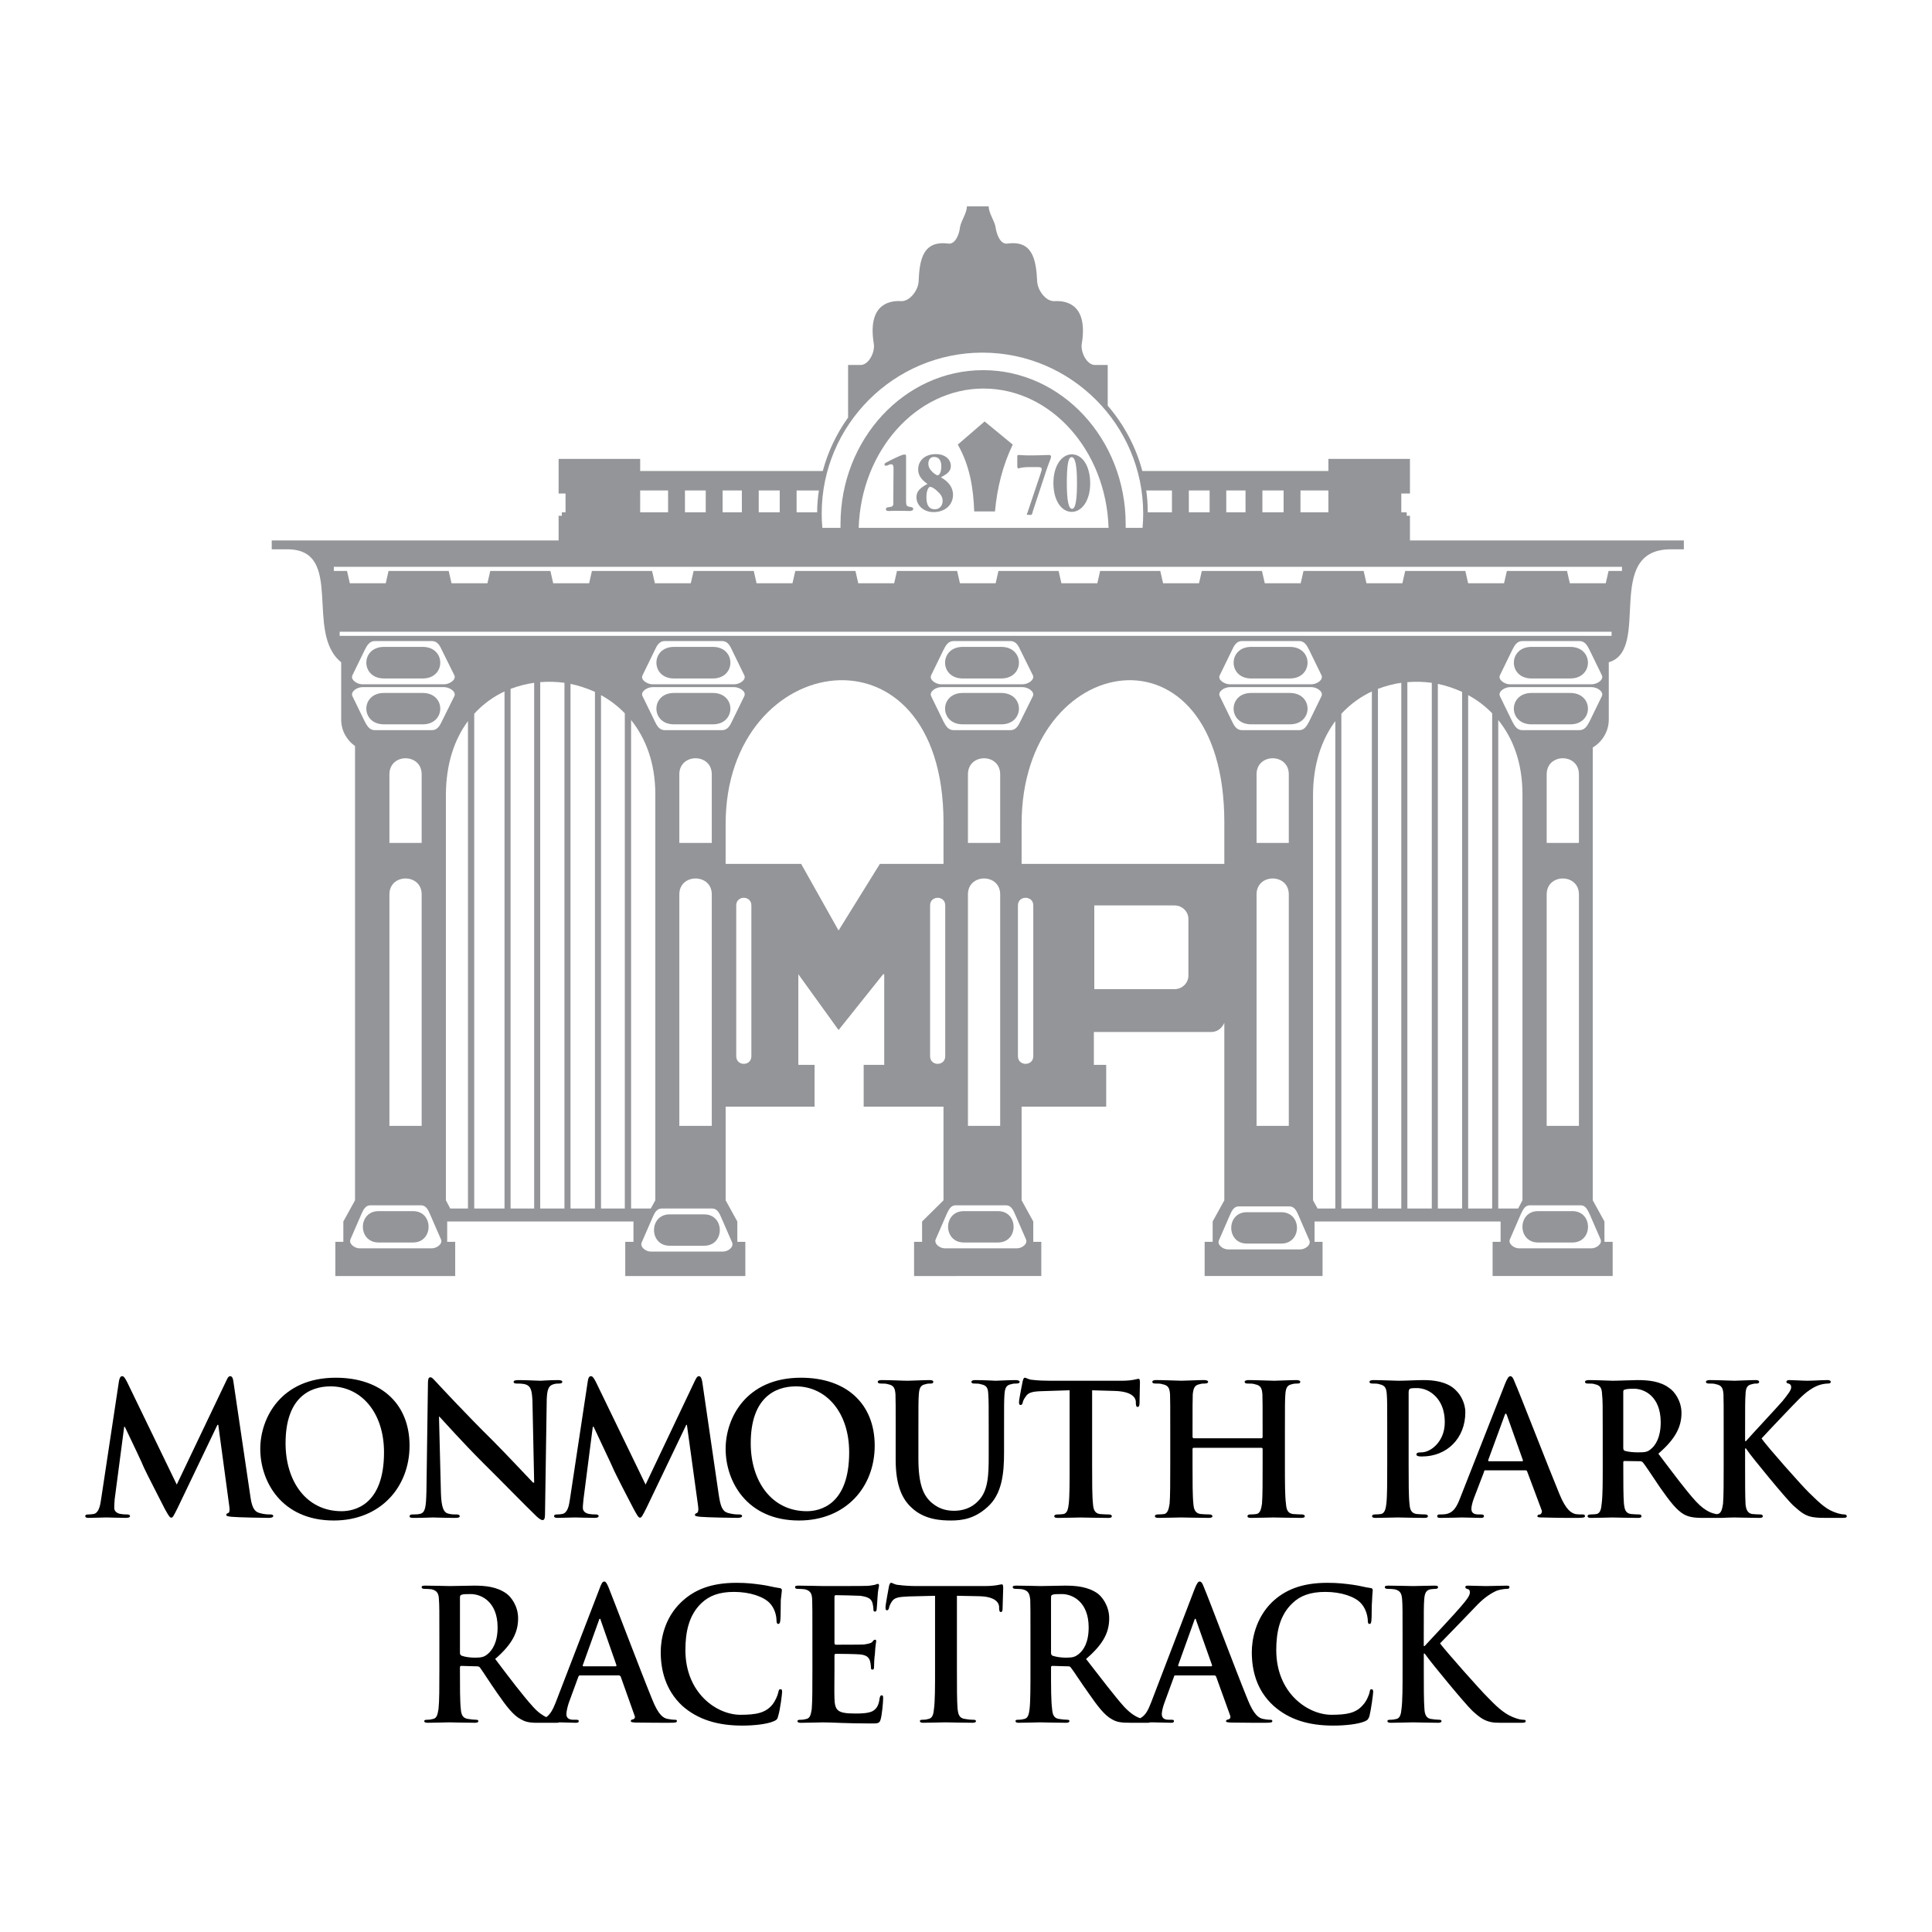 <?xml version="1.0" encoding="utf-8"?>
<!-- Generator: Adobe Illustrator 13.0.0, SVG Export Plug-In . SVG Version: 6.00 Build 14948)  -->
<!DOCTYPE svg PUBLIC "-//W3C//DTD SVG 1.0//EN" "http://www.w3.org/TR/2001/REC-SVG-20010904/DTD/svg10.dtd">
<svg version="1.0" id="Layer_1" xmlns="http://www.w3.org/2000/svg" xmlns:xlink="http://www.w3.org/1999/xlink" x="0px" y="0px"
	 width="192.756px" height="192.756px" viewBox="0 0 192.756 192.756" enable-background="new 0 0 192.756 192.756"
	 xml:space="preserve">
<g>
	<polygon fill-rule="evenodd" clip-rule="evenodd" fill="#FFFFFF" points="0,0 192.756,0 192.756,192.756 0,192.756 0,0 	"/>
	<path fill-rule="evenodd" clip-rule="evenodd" fill="#939598" d="M98.645,20.592c0,0.712,0.583,1.403,0.69,2.115
		c0.087,0.626,0.453,1.705,1.188,1.597c2.482-0.345,2.85,1.554,2.957,3.778c0.043,0.885,0.863,2.007,1.727,1.964
		c1.382-0.086,3.346,0.497,2.72,4.274c-0.129,0.799,0.497,2.094,1.317,2.094h1.273v4.058c1.597,1.856,2.806,4.08,3.453,6.519h18.563
		v-1.209h8.138v3.454h-0.863v1.878h0.54v0.345h0.323v2.461h27.327v0.885h-1.295c-6.777,0-1.921,10.037-6.195,11.268v5.72
		c0,1.166-0.647,2.223-1.597,2.785v45.177l1.165,2.115v2.029h0.82v3.41h-11.979v-3.41h0.798v-2.029h-18.562v2.029h0.798v3.41
		h-11.764v-3.41h0.799v-2.029l1.166-2.115v-17.699c-0.303,0.627-0.777,0.906-1.317,0.906h-8.224h-3.476v3.281h1.23v4.166h-8.439
		v9.346l1.165,2.115v2.029h0.799v3.41H91.198v-3.41h0.798v-2.029l2.138-2.115v-9.346h-7.966v-4.166h2.051v-9.045h-0.108l-4.446,5.57
		l-4.015-5.57v9.045h1.619v4.166h-8.872v9.346l1.166,2.115v2.029h0.799v3.41H62.381v-3.41h0.82v-2.029H44.616v2.029h0.799v3.41
		H33.457v-3.41h0.798v-2.029l1.166-2.115V74.425c-0.842-0.583-1.381-1.554-1.381-2.633v-5.72
		c-3.691-2.958,0.388-11.268-5.375-11.268h-1.554v-0.885h28.622v-2.461h0.324v-0.345h0.367v-1.878h-0.691v-3.454h8.138v1.209h18.218
		c0.519-1.943,1.382-3.735,2.525-5.332v-5.246h1.252c0.82,0,1.446-1.295,1.316-2.094c-0.626-3.777,1.338-4.36,2.72-4.274
		c0.864,0.043,1.705-1.079,1.749-1.964c0.086-2.224,0.453-4.102,2.958-3.778c0.712,0.108,1.101-0.971,1.165-1.597
		c0.108-0.712,0.691-1.403,0.691-2.115C97.328,20.592,97.76,20.592,98.645,20.592L98.645,20.592z"/>
	<path fill-rule="evenodd" clip-rule="evenodd" d="M58.647,137.779c0.043-0.324,0.151-0.477,0.302-0.477
		c0.151,0,0.259,0.109,0.496,0.562l4.965,10.252l4.921-10.359c0.151-0.303,0.237-0.455,0.41-0.455c0.151,0,0.259,0.174,0.324,0.562
		l1.641,11.246c0.173,1.143,0.345,1.662,0.907,1.834c0.518,0.152,0.885,0.152,1.123,0.152c0.172,0,0.302,0.043,0.302,0.15
		c0,0.15-0.216,0.193-0.475,0.193c-0.453,0-2.979-0.043-3.691-0.107c-0.432-0.043-0.54-0.086-0.54-0.193
		c0-0.088,0.086-0.152,0.216-0.195c0.108-0.064,0.173-0.303,0.086-0.799l-1.101-7.986h-0.065l-3.95,8.246
		c-0.432,0.863-0.518,1.014-0.669,1.014c-0.173,0-0.346-0.367-0.648-0.906c-0.432-0.82-1.878-3.605-2.072-4.102
		c-0.173-0.41-1.274-2.697-1.9-4.057h-0.086l-0.928,7.23c-0.021,0.346-0.065,0.561-0.065,0.842c0,0.346,0.237,0.518,0.54,0.604
		c0.345,0.066,0.583,0.066,0.777,0.066c0.13,0,0.259,0.064,0.259,0.15c0,0.15-0.151,0.193-0.432,0.193
		c-0.755,0-1.554-0.043-1.921-0.043c-0.345,0-1.187,0.043-1.77,0.043c-0.194,0-0.324-0.043-0.324-0.193
		c0-0.086,0.107-0.15,0.28-0.15c0.151,0,0.281,0,0.54-0.045c0.518-0.107,0.669-0.799,0.756-1.424L58.647,137.779L58.647,137.779z"/>
	<path fill-rule="evenodd" clip-rule="evenodd" d="M11.871,137.779c0.065-0.324,0.151-0.477,0.324-0.477
		c0.13,0,0.238,0.109,0.475,0.562l4.965,10.252l4.943-10.359c0.129-0.303,0.237-0.455,0.388-0.455c0.173,0,0.281,0.174,0.324,0.562
		l1.662,11.246c0.151,1.143,0.345,1.662,0.906,1.834c0.497,0.152,0.885,0.152,1.123,0.152c0.151,0,0.281,0.043,0.281,0.15
		c0,0.15-0.216,0.193-0.475,0.193c-0.454,0-2.958-0.043-3.67-0.107c-0.432-0.043-0.54-0.086-0.54-0.193
		c0-0.088,0.065-0.152,0.216-0.195c0.108-0.064,0.151-0.303,0.065-0.799l-1.08-7.986h-0.086l-3.95,8.246
		c-0.432,0.863-0.497,1.014-0.669,1.014c-0.151,0-0.345-0.367-0.647-0.906c-0.41-0.82-1.856-3.605-2.072-4.102
		c-0.151-0.41-1.252-2.697-1.899-4.057H12.39l-0.95,7.23c-0.021,0.346-0.043,0.561-0.043,0.842c0,0.346,0.237,0.518,0.54,0.604
		c0.345,0.066,0.583,0.066,0.755,0.066c0.151,0,0.281,0.064,0.281,0.15c0,0.15-0.172,0.193-0.432,0.193
		c-0.777,0-1.576-0.043-1.921-0.043c-0.346,0-1.209,0.043-1.792,0.043c-0.194,0-0.324-0.043-0.324-0.193
		c0-0.086,0.108-0.15,0.302-0.15c0.129,0,0.259,0,0.54-0.045c0.497-0.107,0.647-0.799,0.734-1.424L11.871,137.779L11.871,137.779z"
		/>
	<path fill-rule="evenodd" clip-rule="evenodd" d="M72.396,144.557c0-3.088,2.051-7.102,7.512-7.102
		c4.555,0,7.361,2.611,7.361,6.777s-2.914,7.469-7.555,7.469C74.512,151.701,72.396,147.795,72.396,144.557L72.396,144.557z"/>
	<path fill-rule="evenodd" clip-rule="evenodd" d="M25.967,144.557c0-3.088,2.072-7.102,7.533-7.102
		c4.533,0,7.361,2.611,7.361,6.777s-2.936,7.469-7.555,7.469C28.082,151.701,25.967,147.795,25.967,144.557L25.967,144.557z"/>
	<path fill-rule="evenodd" clip-rule="evenodd" d="M43.991,148.959c0.042,1.426,0.28,1.9,0.647,2.029
		c0.303,0.109,0.648,0.109,0.929,0.109c0.194,0,0.302,0.064,0.302,0.172c0,0.129-0.172,0.172-0.41,0.172
		c-1.166,0-1.899-0.043-2.266-0.043c-0.151,0-0.993,0.043-1.943,0.043c-0.237,0-0.388-0.021-0.388-0.172
		c0-0.107,0.107-0.172,0.28-0.172c0.259,0,0.561,0,0.799-0.066c0.496-0.15,0.561-0.668,0.604-2.244l0.151-10.771
		c0-0.367,0.043-0.604,0.237-0.604s0.345,0.236,0.669,0.561c0.216,0.238,2.958,3.195,5.612,5.807c1.23,1.23,3.691,3.863,3.972,4.145
		h0.108l-0.172-8.139c-0.043-1.121-0.194-1.467-0.626-1.641c-0.259-0.107-0.712-0.107-0.95-0.107c-0.216,0-0.302-0.064-0.302-0.172
		c0-0.131,0.194-0.174,0.475-0.174c0.95,0,1.813,0.066,2.202,0.066c0.173,0,0.864-0.066,1.771-0.066c0.216,0,0.41,0.043,0.41,0.174
		c0,0.107-0.107,0.172-0.324,0.172c-0.194,0-0.324,0-0.539,0.064c-0.497,0.131-0.648,0.498-0.691,1.512l-0.173,11.484
		c0,0.41-0.086,0.561-0.237,0.561c-0.195,0-0.432-0.217-0.626-0.389c-1.144-1.102-3.453-3.475-5.353-5.354
		c-1.964-1.965-3.993-4.23-4.317-4.576h-0.043L43.991,148.959L43.991,148.959z"/>
	<path fill-rule="evenodd" clip-rule="evenodd" d="M89.363,142.98c0-2.764,0-3.281-0.021-3.863
		c-0.043-0.627-0.173-0.906-0.755-1.016c-0.151-0.064-0.432-0.064-0.691-0.064c-0.194,0-0.324-0.043-0.324-0.172
		c0-0.107,0.129-0.174,0.388-0.174c0.972,0,2.051,0.066,2.613,0.066c0.41,0,1.532-0.066,2.179-0.066
		c0.259,0,0.367,0.066,0.367,0.174c0,0.129-0.108,0.172-0.259,0.172c-0.216,0-0.324,0-0.518,0.064
		c-0.497,0.088-0.626,0.389-0.67,1.016c-0.043,0.582-0.043,1.1-0.043,3.863v2.547c0,2.635,0.518,3.734,1.381,4.447
		c0.799,0.668,1.619,0.756,2.202,0.756c0.777,0,1.705-0.238,2.396-0.994c0.993-0.992,1.036-2.611,1.036-4.488v-2.268
		c0-2.764,0-3.281-0.043-3.863c-0.021-0.627-0.151-0.906-0.756-1.016c-0.129-0.064-0.432-0.064-0.626-0.064
		s-0.302-0.043-0.302-0.172c0-0.107,0.129-0.174,0.367-0.174c0.907,0,2.029,0.066,2.05,0.066c0.195,0,1.316-0.066,1.986-0.066
		c0.259,0,0.41,0.066,0.41,0.174c0,0.129-0.151,0.172-0.346,0.172s-0.28,0-0.496,0.064c-0.497,0.088-0.626,0.389-0.67,1.016
		c-0.043,0.582-0.043,1.1-0.043,3.863v1.922c0,2.027-0.172,4.166-1.684,5.482c-1.252,1.123-2.46,1.316-3.604,1.316
		c-0.95,0-2.655-0.064-3.929-1.273c-0.906-0.82-1.597-2.158-1.597-4.791V142.98L89.363,142.98z"/>
	<path fill-rule="evenodd" clip-rule="evenodd" d="M106.718,138.707l-2.655,0.086c-1.036,0.021-1.468,0.129-1.727,0.539
		c-0.194,0.26-0.281,0.475-0.303,0.627c-0.043,0.15-0.107,0.215-0.194,0.215c-0.151,0-0.173-0.107-0.173-0.279
		c0-0.303,0.346-1.965,0.367-2.094c0.064-0.238,0.108-0.346,0.216-0.346c0.151,0,0.346,0.193,0.777,0.215
		c0.496,0.064,1.188,0.088,1.792,0.088h7.058c1.145,0,1.576-0.195,1.705-0.195c0.13,0,0.151,0.129,0.151,0.41
		c0,0.367-0.043,1.619-0.043,2.094c-0.021,0.195-0.064,0.303-0.173,0.303c-0.15,0-0.173-0.107-0.194-0.367v-0.195
		c-0.064-0.475-0.539-0.992-2.137-1.035l-2.224-0.064v7.447c0,1.684,0,3.129,0.087,3.906c0.043,0.518,0.15,0.906,0.669,0.992
		c0.259,0.021,0.669,0.045,0.928,0.045c0.216,0,0.281,0.086,0.281,0.172c0,0.129-0.13,0.172-0.346,0.172
		c-1.166,0-2.31-0.043-2.806-0.043c-0.389,0-1.512,0.043-2.224,0.043c-0.237,0-0.367-0.043-0.367-0.172
		c0-0.086,0.087-0.172,0.28-0.172c0.281,0,0.476-0.023,0.648-0.045c0.366-0.086,0.453-0.475,0.518-1.014
		c0.087-0.756,0.087-2.201,0.087-3.885V138.707L106.718,138.707z"/>
	<path fill-rule="evenodd" clip-rule="evenodd" d="M125.863,143.498c0.065,0,0.108-0.064,0.108-0.129v-0.389
		c0-2.764,0-3.281-0.021-3.863c-0.043-0.627-0.173-0.906-0.777-1.016c-0.13-0.064-0.453-0.064-0.69-0.064
		c-0.194,0-0.303-0.043-0.303-0.172c0-0.107,0.13-0.174,0.389-0.174c0.929,0,2.051,0.066,2.547,0.066
		c0.432,0,1.555-0.066,2.224-0.066c0.259,0,0.389,0.066,0.389,0.174c0,0.129-0.087,0.172-0.324,0.172c-0.129,0-0.302,0-0.496,0.064
		c-0.496,0.088-0.626,0.389-0.669,1.016c-0.044,0.582-0.044,1.1-0.044,3.863v3.174c0,1.684,0,3.129,0.108,3.906
		c0.043,0.518,0.151,0.906,0.669,0.992c0.26,0.021,0.669,0.045,0.929,0.045c0.172,0,0.28,0.086,0.28,0.172
		c0,0.129-0.151,0.172-0.367,0.172c-1.144,0-2.267-0.043-2.763-0.043c-0.432,0-1.554,0.043-2.224,0.043
		c-0.259,0-0.366-0.043-0.366-0.172c0-0.086,0.064-0.172,0.259-0.172c0.302,0,0.496-0.023,0.647-0.045
		c0.367-0.086,0.453-0.475,0.54-1.014c0.064-0.756,0.064-2.201,0.064-3.885v-1.598c0-0.043-0.043-0.107-0.108-0.107h-6.777
		c-0.043,0-0.108,0.043-0.108,0.107v1.598c0,1.684,0,3.129,0.087,3.906c0.043,0.518,0.173,0.906,0.69,0.992
		c0.237,0.021,0.626,0.045,0.929,0.045c0.172,0,0.28,0.086,0.28,0.172c0,0.129-0.151,0.172-0.367,0.172
		c-1.145,0-2.267-0.043-2.763-0.043c-0.41,0-1.532,0.043-2.245,0.043c-0.237,0-0.367-0.043-0.367-0.172
		c0-0.086,0.087-0.172,0.281-0.172c0.302,0,0.496-0.023,0.669-0.045c0.323-0.086,0.432-0.475,0.518-1.014
		c0.065-0.756,0.065-2.201,0.065-3.885v-3.174c0-2.764,0-3.281-0.021-3.863c-0.044-0.627-0.173-0.906-0.777-1.016
		c-0.13-0.064-0.453-0.064-0.69-0.064c-0.195,0-0.303-0.043-0.303-0.172c0-0.107,0.13-0.174,0.367-0.174
		c0.972,0,2.094,0.066,2.547,0.066s1.575-0.066,2.245-0.066c0.259,0,0.41,0.066,0.41,0.174c0,0.129-0.151,0.172-0.346,0.172
		c-0.129,0-0.302,0-0.496,0.064c-0.497,0.088-0.626,0.389-0.691,1.016c-0.021,0.582-0.021,1.1-0.021,3.863v0.389
		c0,0.064,0.065,0.129,0.108,0.129H125.863L125.863,143.498z"/>
	<path fill-rule="evenodd" clip-rule="evenodd" d="M138.404,142.98c0-2.764,0-3.281-0.043-3.863
		c-0.043-0.627-0.173-0.906-0.756-1.016c-0.129-0.064-0.432-0.064-0.669-0.064c-0.194,0-0.302-0.043-0.302-0.172
		c0-0.107,0.129-0.174,0.389-0.174c0.906,0,2.007,0.066,2.504,0.066c0.712,0,1.748-0.066,2.525-0.066
		c2.18,0,2.979,0.777,3.237,1.059c0.389,0.367,0.907,1.188,0.907,2.158c0,2.59-1.835,4.404-4.317,4.404c-0.064,0-0.28,0-0.346-0.021
		c-0.107-0.043-0.216-0.043-0.216-0.174c0-0.15,0.108-0.215,0.497-0.215c0.971,0,2.331-1.123,2.331-2.979
		c0-0.584-0.064-1.814-1.036-2.721c-0.647-0.604-1.359-0.713-1.748-0.713c-0.281,0-0.54,0-0.691,0.064
		c-0.064,0.045-0.13,0.152-0.13,0.346v7.254c0,1.684,0,3.129,0.087,3.906c0.043,0.518,0.151,0.906,0.69,0.992
		c0.237,0.021,0.626,0.045,0.864,0.045c0.216,0,0.28,0.086,0.28,0.172c0,0.129-0.108,0.172-0.324,0.172
		c-1.144,0-2.223-0.043-2.698-0.043c-0.41,0-1.511,0.043-2.201,0.043c-0.216,0-0.346-0.043-0.346-0.172
		c0-0.086,0.065-0.172,0.28-0.172c0.281,0,0.476-0.023,0.627-0.045c0.345-0.086,0.453-0.475,0.518-1.014
		c0.086-0.756,0.086-2.201,0.086-3.885V142.98L138.404,142.98z"/>
	<path fill-rule="evenodd" clip-rule="evenodd" d="M148.204,146.693c-0.107,0-0.129,0.021-0.15,0.172l-0.993,2.592
		c-0.173,0.453-0.26,0.863-0.26,1.078c0,0.346,0.174,0.562,0.713,0.562h0.259c0.216,0,0.281,0.064,0.281,0.172
		c0,0.129-0.108,0.172-0.303,0.172c-0.583,0-1.338-0.043-1.899-0.043c-0.216,0-1.188,0.043-2.137,0.043
		c-0.237,0-0.324-0.043-0.324-0.172c0-0.107,0.064-0.172,0.238-0.172c0.15,0,0.388,0,0.539-0.023
		c0.82-0.107,1.166-0.711,1.511-1.617l4.49-11.42c0.216-0.518,0.345-0.734,0.518-0.734c0.151,0,0.281,0.152,0.432,0.584
		c0.453,0.992,3.324,8.418,4.469,11.182c0.669,1.641,1.208,1.877,1.575,1.984c0.259,0.045,0.519,0.045,0.756,0.045
		c0.13,0,0.216,0.043,0.216,0.172s-0.151,0.172-0.82,0.172c-0.626,0-1.942,0-3.389-0.043c-0.324,0-0.54,0-0.54-0.129
		c0-0.107,0.086-0.172,0.281-0.172c0.086-0.045,0.216-0.217,0.15-0.41l-1.446-3.865c-0.043-0.107-0.086-0.129-0.194-0.129H148.204
		L148.204,146.693z"/>
	<path fill-rule="evenodd" clip-rule="evenodd" d="M159.904,142.98c0-2.764,0-3.281-0.065-3.863
		c-0.021-0.627-0.173-0.906-0.733-1.016c-0.13-0.064-0.433-0.064-0.691-0.064c-0.173,0-0.28-0.043-0.28-0.172
		c0-0.107,0.129-0.174,0.389-0.174c0.906,0,2.007,0.066,2.374,0.066c0.583,0,1.922-0.066,2.461-0.066
		c1.101,0,2.288,0.109,3.195,0.799c0.496,0.324,1.208,1.273,1.208,2.482c0,1.34-0.562,2.568-2.31,4.059
		c1.554,2.051,2.741,3.67,3.777,4.791c0.993,1.059,1.684,1.166,1.964,1.23c0.022,0,0.044,0,0.065,0.021
		c0.043-0.021,0.086-0.021,0.13-0.021c0.345-0.086,0.431-0.475,0.518-1.014c0.065-0.756,0.065-2.201,0.065-3.885v-3.174
		c0-2.764,0-3.281-0.021-3.863c-0.044-0.627-0.174-0.906-0.757-1.016c-0.15-0.064-0.432-0.064-0.69-0.064
		c-0.173,0-0.302-0.043-0.302-0.172c0-0.107,0.129-0.174,0.389-0.174c0.949,0,2.028,0.066,2.46,0.066
		c0.41,0,1.512-0.066,2.094-0.066c0.26,0,0.367,0.066,0.367,0.174c0,0.129-0.107,0.172-0.237,0.172c-0.173,0-0.28,0-0.475,0.064
		c-0.496,0.088-0.626,0.389-0.647,1.016c-0.044,0.582-0.044,1.1-0.044,3.863v0.799h0.087c0.604-0.691,3.13-3.389,3.647-3.994
		c0.497-0.625,0.864-1.078,0.864-1.359c0-0.215-0.065-0.324-0.26-0.389c-0.15-0.021-0.215-0.064-0.215-0.172
		s0.107-0.174,0.279-0.174c0.389,0,1.339,0.066,1.792,0.066c0.562,0,1.511-0.066,2.051-0.066c0.173,0,0.302,0.066,0.302,0.174
		c0,0.129-0.107,0.172-0.28,0.172c-0.237,0-0.669,0.064-0.993,0.195c-0.539,0.215-1.122,0.582-1.899,1.359
		c-0.54,0.539-3.151,3.281-3.734,3.928c0.604,0.863,4.016,4.707,4.706,5.375c0.777,0.734,1.532,1.576,2.482,1.943
		c0.539,0.215,0.885,0.26,1.079,0.26c0.13,0,0.237,0.064,0.237,0.172c0,0.129-0.086,0.172-0.41,0.172h-1.511
		c-0.54,0-0.842,0-1.209-0.043c-0.949-0.086-1.403-0.475-2.181-1.166c-0.776-0.711-4.208-4.92-4.554-5.439l-0.194-0.279h-0.087
		v1.641c0,1.684,0,3.129,0.044,3.906c0.043,0.518,0.194,0.906,0.647,0.992c0.216,0.021,0.604,0.045,0.842,0.045
		c0.151,0,0.237,0.086,0.237,0.172c0,0.129-0.13,0.172-0.345,0.172c-0.972,0-2.073-0.043-2.505-0.043
		c-0.259,0-0.777,0.021-1.295,0.043c-0.043,0-0.107,0-0.173,0h-0.69c-0.021,0-0.043,0-0.043,0c-0.021,0-0.021,0-0.021,0h-0.907
		c-0.971,0-1.425-0.107-1.878-0.344c-0.733-0.41-1.402-1.275-2.374-2.656c-0.69-1.014-1.489-2.244-1.727-2.525
		c-0.108-0.107-0.194-0.129-0.303-0.129l-1.532-0.021c-0.087,0-0.13,0.021-0.13,0.129v0.26c0,1.684,0,3.129,0.065,3.885
		c0.064,0.539,0.15,0.928,0.69,1.014c0.259,0.021,0.647,0.045,0.842,0.045c0.173,0,0.216,0.086,0.216,0.172
		c0,0.129-0.108,0.172-0.324,0.172c-1.036,0-2.309-0.043-2.568-0.043c-0.346,0-1.446,0.043-2.137,0.043
		c-0.216,0-0.346-0.043-0.346-0.172c0-0.086,0.065-0.172,0.28-0.172c0.26,0,0.454-0.023,0.626-0.045
		c0.346-0.086,0.454-0.475,0.497-1.014c0.108-0.756,0.108-2.201,0.108-3.885V142.98L159.904,142.98z"/>
	<path fill-rule="evenodd" clip-rule="evenodd" d="M57.848,167.156c-0.064,0-0.108,0.043-0.151,0.15l-0.95,2.59
		c-0.151,0.455-0.238,0.908-0.238,1.123c0,0.303,0.151,0.562,0.691,0.562h0.281c0.194,0,0.259,0.021,0.259,0.129
		c0,0.15-0.108,0.172-0.324,0.172c-0.497,0-1.123-0.043-1.641-0.043c-0.043,0.043-0.151,0.043-0.259,0.043h-1.684
		c-0.043,0-0.086,0-0.151,0c-0.043,0-0.108,0-0.151,0c-0.065,0-0.129,0-0.173,0c-0.647-0.021-1.015-0.129-1.381-0.344
		c-0.755-0.389-1.425-1.252-2.396-2.656c-0.691-0.992-1.49-2.244-1.705-2.525c-0.108-0.107-0.216-0.107-0.346-0.107l-1.511-0.043
		c-0.065,0-0.13,0.043-0.13,0.15v0.238c0,1.684,0,3.129,0.086,3.906c0.043,0.518,0.151,0.906,0.691,0.992
		c0.259,0.045,0.647,0.088,0.842,0.088c0.151,0,0.216,0.043,0.216,0.129c0,0.129-0.129,0.172-0.345,0.172
		c-1.015,0-2.311-0.043-2.548-0.043c-0.345,0-1.446,0.043-2.137,0.043c-0.238,0-0.367-0.043-0.367-0.172
		c0-0.086,0.086-0.129,0.28-0.129c0.259,0,0.475-0.043,0.626-0.088c0.367-0.086,0.432-0.475,0.518-0.992
		c0.086-0.777,0.086-2.223,0.086-3.863v-3.195c0-2.74,0-3.238-0.043-3.842c-0.021-0.605-0.173-0.906-0.734-1.037
		c-0.173-0.021-0.454-0.043-0.691-0.043c-0.194,0-0.302-0.043-0.302-0.172s0.129-0.15,0.388-0.15c0.929,0,2.029,0.043,2.396,0.043
		c0.583,0,1.921-0.043,2.46-0.043c1.101,0,2.245,0.107,3.195,0.775c0.496,0.346,1.187,1.273,1.187,2.482
		c0,1.361-0.54,2.547-2.288,4.059c1.533,2.029,2.741,3.627,3.777,4.771c0.519,0.582,0.972,0.863,1.317,1.035
		c0.41-0.281,0.669-0.777,0.928-1.426l4.382-11.375c0.194-0.539,0.302-0.732,0.475-0.732c0.151,0,0.259,0.172,0.432,0.582
		c0.41,0.992,3.216,8.396,4.338,11.139c0.647,1.641,1.144,1.898,1.533,1.984c0.259,0.045,0.518,0.088,0.734,0.088
		c0.151,0,0.216,0.021,0.216,0.129c0,0.15-0.151,0.172-0.799,0.172c-0.626,0-1.921,0-3.302-0.021
		c-0.302-0.021-0.497-0.021-0.497-0.15c0-0.107,0.043-0.129,0.216-0.172c0.129-0.021,0.259-0.174,0.151-0.389l-1.382-3.887
		c-0.043-0.064-0.108-0.107-0.173-0.107H57.848L57.848,167.156z"/>
	<path fill-rule="evenodd" clip-rule="evenodd" d="M68.058,170.178c-1.684-1.576-2.137-3.604-2.137-5.352
		c0-1.232,0.345-3.369,2.05-4.988c1.252-1.186,2.893-1.92,5.504-1.92c1.079,0,1.706,0.086,2.504,0.193
		c0.669,0.088,1.23,0.26,1.749,0.324c0.194,0,0.28,0.107,0.28,0.217c0,0.129-0.043,0.344-0.108,0.992
		c-0.021,0.604,0,1.598-0.043,1.965c-0.021,0.258-0.065,0.41-0.216,0.41c-0.129,0-0.172-0.152-0.172-0.41
		c-0.021-0.562-0.237-1.209-0.669-1.662c-0.583-0.627-1.943-1.123-3.562-1.123c-1.511,0-2.482,0.389-3.259,1.123
		c-1.273,1.209-1.597,2.936-1.597,4.684c0,4.316,3.151,6.453,5.482,6.453c1.554,0,2.504-0.172,3.195-1.014
		c0.281-0.346,0.518-0.885,0.583-1.188c0.065-0.303,0.087-0.346,0.238-0.346c0.129,0,0.151,0.088,0.151,0.26
		c0,0.215-0.194,1.791-0.389,2.396c-0.064,0.324-0.151,0.41-0.453,0.539c-0.69,0.303-2.029,0.432-3.129,0.432
		C71.684,172.164,69.655,171.604,68.058,170.178L68.058,170.178z"/>
	<path fill-rule="evenodd" clip-rule="evenodd" d="M81.053,163.443c0-2.74,0-3.238-0.022-3.842
		c-0.021-0.605-0.172-0.906-0.734-1.037c-0.151-0.021-0.453-0.043-0.69-0.043c-0.194,0-0.281-0.043-0.281-0.172
		s0.086-0.15,0.367-0.15c0.928,0,2.007,0.043,2.525,0.043c0.54,0,4.015,0,4.338-0.021c0.346-0.021,0.604-0.088,0.756-0.109
		c0.064-0.021,0.172-0.086,0.28-0.086c0.086,0,0.108,0.086,0.108,0.174c0,0.129-0.108,0.344-0.151,1.186
		c0,0.174-0.065,0.973-0.086,1.209c-0.021,0.086-0.043,0.195-0.173,0.195c-0.129,0-0.151-0.086-0.151-0.281
		c0-0.107-0.043-0.41-0.108-0.625c-0.129-0.324-0.302-0.541-1.187-0.67c-0.281-0.021-2.116-0.064-2.461-0.064
		c-0.086,0-0.129,0.064-0.129,0.193v4.555c0,0.107,0.043,0.195,0.129,0.195c0.389,0,2.396,0,2.806-0.021
		c0.41-0.066,0.669-0.109,0.82-0.238c0.129-0.172,0.194-0.238,0.28-0.238c0.065,0,0.13,0.021,0.13,0.131
		c0,0.107-0.086,0.367-0.13,1.295c-0.065,0.389-0.086,1.1-0.086,1.23c0,0.15,0,0.324-0.151,0.324c-0.129,0-0.151-0.045-0.151-0.152
		c-0.022-0.172-0.022-0.41-0.086-0.646c-0.086-0.367-0.323-0.648-0.971-0.713c-0.324-0.043-2.072-0.064-2.482-0.064
		c-0.065,0-0.108,0.086-0.108,0.193v1.447c0,0.604-0.022,2.287,0,2.805c0.043,1.254,0.324,1.512,2.115,1.512
		c0.432,0,1.166,0,1.641-0.215c0.432-0.217,0.669-0.584,0.755-1.34c0.065-0.215,0.086-0.258,0.216-0.258s0.129,0.129,0.129,0.322
		c0,0.432-0.129,1.664-0.237,2.029c-0.108,0.455-0.281,0.455-0.928,0.455c-2.634,0-3.821-0.109-4.835-0.109
		c-0.41,0-1.49,0.043-2.202,0.043c-0.215,0-0.345-0.043-0.345-0.172c0-0.086,0.065-0.129,0.281-0.129
		c0.259,0,0.475-0.043,0.626-0.088c0.367-0.086,0.432-0.475,0.518-0.992c0.065-0.777,0.065-2.223,0.065-3.863V163.443
		L81.053,163.443z"/>
	<path fill-rule="evenodd" clip-rule="evenodd" d="M93.292,159.213l-2.612,0.064c-1.015,0.043-1.446,0.107-1.706,0.518
		c-0.172,0.26-0.259,0.498-0.281,0.648c-0.043,0.15-0.107,0.215-0.194,0.215c-0.129,0-0.151-0.086-0.151-0.301
		c0-0.303,0.324-1.922,0.345-2.094c0.065-0.238,0.108-0.346,0.216-0.346c0.151,0,0.324,0.193,0.755,0.215
		c0.497,0.066,1.166,0.109,1.749,0.109h6.842c1.122,0,1.532-0.174,1.705-0.174c0.087,0,0.13,0.109,0.13,0.367
		c0,0.389-0.064,1.619-0.064,2.115c-0.021,0.174-0.043,0.281-0.151,0.281c-0.151,0-0.173-0.086-0.194-0.367v-0.195
		c-0.064-0.475-0.519-0.992-2.051-1.014l-2.158-0.043v7.426c0,1.641,0,3.086,0.065,3.863c0.064,0.518,0.151,0.906,0.69,0.992
		c0.216,0.045,0.604,0.088,0.863,0.088c0.194,0,0.281,0.043,0.281,0.129c0,0.129-0.13,0.172-0.346,0.172
		c-1.122,0-2.223-0.043-2.72-0.043c-0.388,0-1.489,0.043-2.18,0.043c-0.216,0-0.346-0.043-0.346-0.172
		c0-0.086,0.065-0.129,0.281-0.129c0.259,0,0.453-0.043,0.604-0.088c0.367-0.086,0.475-0.475,0.518-0.992
		c0.108-0.777,0.108-2.223,0.108-3.863V159.213L93.292,159.213z"/>
	<path fill-rule="evenodd" clip-rule="evenodd" d="M117.272,167.156c-0.107,0-0.13,0.043-0.151,0.15l-0.949,2.59
		c-0.173,0.455-0.259,0.908-0.259,1.123c0,0.303,0.15,0.562,0.69,0.562h0.259c0.216,0,0.259,0.021,0.259,0.129
		c0,0.15-0.107,0.172-0.28,0.172c-0.562,0-1.316-0.043-1.856-0.043c-0.043,0-0.129,0-0.259,0c-0.043,0.043-0.151,0.043-0.259,0.043
		h-1.641c-0.972,0-1.403-0.064-1.878-0.344c-0.734-0.389-1.403-1.252-2.374-2.656c-0.713-0.992-1.512-2.244-1.749-2.525
		c-0.064-0.107-0.173-0.107-0.302-0.107l-1.512-0.043c-0.107,0-0.15,0.043-0.15,0.15v0.238c0,1.684,0,3.129,0.107,3.906
		c0.043,0.518,0.151,0.906,0.647,0.992c0.26,0.045,0.647,0.088,0.885,0.088c0.13,0,0.195,0.043,0.195,0.129
		c0,0.129-0.13,0.172-0.346,0.172c-1.015,0-2.31-0.043-2.568-0.043c-0.324,0-1.425,0.043-2.138,0.043
		c-0.216,0-0.323-0.043-0.323-0.172c0-0.086,0.043-0.129,0.259-0.129c0.28,0,0.475-0.043,0.647-0.088
		c0.346-0.086,0.432-0.475,0.496-0.992c0.087-0.777,0.087-2.223,0.087-3.863v-3.195c0-2.74,0-3.238-0.021-3.842
		c-0.065-0.605-0.194-0.906-0.777-1.037c-0.129-0.021-0.432-0.043-0.669-0.043c-0.194,0-0.303-0.043-0.303-0.172
		s0.13-0.15,0.389-0.15c0.929,0,2.029,0.043,2.396,0.043c0.604,0,1.899-0.043,2.438-0.043c1.102,0,2.288,0.107,3.238,0.775
		c0.475,0.346,1.165,1.273,1.165,2.482c0,1.361-0.539,2.547-2.31,4.059c1.576,2.029,2.785,3.627,3.8,4.771
		c0.69,0.732,1.23,1.014,1.597,1.143c0.519-0.258,0.799-0.799,1.08-1.533l4.359-11.375c0.216-0.539,0.346-0.732,0.497-0.732
		c0.173,0,0.28,0.172,0.432,0.582c0.432,0.992,3.216,8.396,4.339,11.139c0.647,1.641,1.165,1.898,1.532,1.984
		c0.259,0.045,0.496,0.088,0.733,0.088c0.13,0,0.217,0.021,0.217,0.129c0,0.15-0.151,0.172-0.799,0.172c-0.626,0-1.9,0-3.281-0.021
		c-0.346-0.021-0.54-0.021-0.54-0.15c0-0.107,0.087-0.129,0.26-0.172c0.107-0.021,0.237-0.174,0.15-0.389l-1.403-3.887
		c-0.043-0.064-0.086-0.107-0.15-0.107H117.272L117.272,167.156z"/>
	<path fill-rule="evenodd" clip-rule="evenodd" d="M127.051,170.178c-1.727-1.576-2.158-3.604-2.158-5.352
		c0-1.232,0.366-3.369,2.028-4.988c1.252-1.186,2.914-1.92,5.505-1.92c1.079,0,1.748,0.086,2.547,0.193
		c0.669,0.088,1.23,0.26,1.748,0.324c0.173,0,0.238,0.107,0.238,0.217c0,0.129-0.044,0.344-0.065,0.992
		c-0.064,0.604-0.021,1.598-0.064,1.965c-0.021,0.258-0.043,0.41-0.194,0.41s-0.173-0.152-0.173-0.41
		c-0.043-0.562-0.259-1.209-0.69-1.662c-0.562-0.627-1.922-1.123-3.54-1.123c-1.511,0-2.525,0.389-3.281,1.123
		c-1.295,1.209-1.619,2.936-1.619,4.684c0,4.316,3.173,6.453,5.505,6.453c1.554,0,2.481-0.172,3.173-1.014
		c0.323-0.346,0.54-0.885,0.626-1.188c0.043-0.303,0.086-0.346,0.194-0.346c0.13,0,0.173,0.088,0.173,0.26
		c0,0.215-0.216,1.791-0.367,2.396c-0.108,0.324-0.173,0.41-0.453,0.539c-0.691,0.303-2.029,0.432-3.151,0.432
		C130.634,172.164,128.648,171.604,127.051,170.178L127.051,170.178z"/>
	<path fill-rule="evenodd" clip-rule="evenodd" d="M142.053,164.221h0.086c0.583-0.627,3.151-3.367,3.648-3.973
		c0.496-0.582,0.863-1.035,0.863-1.359c0-0.193-0.043-0.324-0.237-0.346c-0.151-0.064-0.216-0.086-0.216-0.193
		c0-0.129,0.086-0.15,0.28-0.15c0.346,0,1.316,0.043,1.792,0.043c0.539,0,1.511-0.043,2.051-0.043c0.172,0,0.28,0.021,0.28,0.15
		s-0.087,0.172-0.259,0.172c-0.238,0-0.67,0.066-0.993,0.174c-0.54,0.236-1.166,0.625-1.899,1.359
		c-0.54,0.561-3.174,3.303-3.777,3.906c0.647,0.865,4.058,4.707,4.748,5.375c0.734,0.756,1.533,1.576,2.482,1.965
		c0.519,0.217,0.864,0.281,1.079,0.281c0.13,0,0.238,0.021,0.238,0.129c0,0.129-0.108,0.172-0.41,0.172h-1.555
		c-0.496,0-0.82,0-1.188-0.021c-0.928-0.107-1.424-0.496-2.158-1.164c-0.777-0.734-4.209-4.922-4.576-5.463l-0.194-0.258h-0.086
		v1.662c0,1.641,0,3.086,0.064,3.863c0.021,0.518,0.173,0.906,0.604,0.992c0.259,0.045,0.647,0.088,0.885,0.088
		c0.13,0,0.216,0.043,0.216,0.129c0,0.129-0.15,0.172-0.323,0.172c-0.972,0-2.072-0.043-2.504-0.043
		c-0.41,0-1.511,0.043-2.224,0.043c-0.216,0-0.346-0.043-0.346-0.172c0-0.086,0.065-0.129,0.281-0.129
		c0.259,0,0.475-0.043,0.647-0.088c0.323-0.086,0.432-0.475,0.475-0.992c0.108-0.777,0.108-2.223,0.108-3.863v-3.195
		c0-2.74,0-3.238-0.043-3.842c-0.044-0.605-0.173-0.906-0.756-1.037c-0.13-0.021-0.432-0.043-0.669-0.043
		c-0.194,0-0.303-0.043-0.303-0.172s0.13-0.15,0.389-0.15c0.929,0,2.029,0.043,2.439,0.043c0.432,0,1.532-0.043,2.115-0.043
		c0.237,0,0.367,0.021,0.367,0.15s-0.108,0.172-0.259,0.172c-0.151,0-0.26,0.021-0.497,0.043c-0.453,0.088-0.583,0.41-0.626,1.037
		c-0.043,0.604-0.043,1.102-0.043,3.842V164.221L142.053,164.221z"/>
	<path fill-rule="evenodd" clip-rule="evenodd" fill="#FFFFFF" d="M85.672,52.667h24.931c-0.237-7.706-5.741-13.901-12.477-13.901
		C91.435,38.766,85.909,44.961,85.672,52.667L85.672,52.667z"/>
	<path fill-rule="evenodd" clip-rule="evenodd" fill="#FFFFFF" d="M112.308,52.667c0-0.129,0-0.259,0-0.389
		c0-8.461-6.389-15.348-14.225-15.348c-7.835,0-14.225,6.886-14.225,15.348c0,0.13,0,0.259,0,0.389h-1.812
		c-0.043-0.475-0.065-0.95-0.065-1.425c0-8.85,7.21-16.06,16.038-16.06s16.038,7.209,16.038,16.06c0,0.475-0.021,0.95-0.065,1.425
		H112.308L112.308,52.667z"/>
	<path fill-rule="evenodd" clip-rule="evenodd" fill="#FFFFFF" d="M109.178,98.688h8.009c0.755,0,1.381-0.605,1.381-1.359v-5.634
		c0-0.755-0.626-1.36-1.381-1.36h-8.009V98.688L109.178,98.688z"/>
	<path fill-rule="evenodd" clip-rule="evenodd" fill="#FFFFFF" d="M103.091,105.379V90.334c0-1.014-1.532-1.014-1.532,0v15.045
		C101.559,106.393,103.091,106.393,103.091,105.379L103.091,105.379z"/>
	<path fill-rule="evenodd" clip-rule="evenodd" fill="#FFFFFF" d="M94.306,105.379V90.334c0-1.014-1.51-1.014-1.51,0v15.045
		C92.795,106.393,94.306,106.393,94.306,105.379L94.306,105.379z"/>
	<path fill-rule="evenodd" clip-rule="evenodd" fill="#FFFFFF" d="M74.965,105.379V90.334c0-1.014-1.511-1.014-1.511,0v15.045
		C73.455,106.393,74.965,106.393,74.965,105.379L74.965,105.379z"/>
	<polygon fill-rule="evenodd" clip-rule="evenodd" fill="#FFFFFF" points="34.623,56.963 33.306,56.963 33.306,56.553 
		161.825,56.553 161.825,56.963 160.486,56.963 160.206,58.193 156.623,58.193 156.342,56.963 150.342,56.963 150.061,58.193 
		146.478,58.193 146.197,56.963 140.196,56.963 139.916,58.193 136.332,58.193 136.052,56.963 130.051,56.963 129.771,58.193 
		126.188,58.193 125.907,56.963 119.906,56.963 119.626,58.193 116.042,58.193 115.762,56.963 109.761,56.963 109.48,58.193 
		105.897,58.193 105.616,56.963 99.616,56.963 99.335,58.193 95.773,58.193 95.493,56.963 89.492,56.963 89.212,58.193 
		85.629,58.193 85.348,56.963 79.347,56.963 79.066,58.193 75.483,58.193 75.203,56.963 69.202,56.963 68.921,58.193 65.338,58.193 
		65.058,56.963 59.057,56.963 58.776,58.193 55.193,58.193 54.913,56.963 48.912,56.963 48.631,58.193 45.048,58.193 44.768,56.963 
		38.767,56.963 38.486,58.193 34.903,58.193 34.623,56.963 	"/>
	<polygon fill-rule="evenodd" clip-rule="evenodd" fill="#FFFFFF" points="33.889,63.439 160.789,63.439 160.789,63.029 
		33.889,63.029 33.889,63.439 	"/>
	<path fill-rule="evenodd" clip-rule="evenodd" fill="#FFFFFF" d="M101.926,86.189h20.226v-4.123
		c0-20.571-20.226-17.269-20.226,0.129V86.189L101.926,86.189z"/>
	<path fill-rule="evenodd" clip-rule="evenodd" fill="#FFFFFF" d="M79.93,86.189l3.734,6.648l4.123-6.648h6.347v-4.123
		c0-20.571-21.737-17.269-21.737,0.129v3.993H79.93L79.93,86.189z"/>
	<polygon fill-rule="evenodd" clip-rule="evenodd" fill="#FFFFFF" points="66.655,48.933 66.655,51.113 63.871,51.113 
		63.871,48.933 66.655,48.933 	"/>
	<polygon fill-rule="evenodd" clip-rule="evenodd" fill="#FFFFFF" points="70.411,48.933 70.411,51.113 68.338,51.113 
		68.338,48.933 70.411,48.933 	"/>
	<polygon fill-rule="evenodd" clip-rule="evenodd" fill="#FFFFFF" points="74.016,48.933 74.016,51.113 72.094,51.113 
		72.094,48.933 74.016,48.933 	"/>
	<polygon fill-rule="evenodd" clip-rule="evenodd" fill="#FFFFFF" points="77.793,48.933 77.793,51.113 75.699,51.113 
		75.699,48.933 77.793,48.933 	"/>
	<polygon fill-rule="evenodd" clip-rule="evenodd" fill="#FFFFFF" points="120.684,48.933 120.684,51.113 118.611,51.113 
		118.611,48.933 120.684,48.933 	"/>
	<polygon fill-rule="evenodd" clip-rule="evenodd" fill="#FFFFFF" points="124.266,48.933 124.266,51.113 122.345,51.113 
		122.345,48.933 124.266,48.933 	"/>
	<polygon fill-rule="evenodd" clip-rule="evenodd" fill="#FFFFFF" points="128.065,48.933 128.065,51.113 125.95,51.113 
		125.95,48.933 128.065,48.933 	"/>
	<polygon fill-rule="evenodd" clip-rule="evenodd" fill="#FFFFFF" points="129.749,51.113 129.749,48.933 132.533,48.933 
		132.533,51.113 129.749,51.113 	"/>
	<path fill-rule="evenodd" clip-rule="evenodd" fill="#FFFFFF" d="M114.51,51.113c0-0.734-0.043-1.468-0.151-2.18h2.568v2.18H114.51
		L114.51,51.113z"/>
	<path fill-rule="evenodd" clip-rule="evenodd" fill="#FFFFFF" d="M81.7,48.933c-0.108,0.712-0.173,1.446-0.173,2.18h-2.051v-2.18
		H81.7L81.7,48.933z"/>
	<path fill-rule="evenodd" clip-rule="evenodd" fill="#FFFFFF" d="M122.712,68.274h8.116c0.562,0,1.23-0.454,1.015-0.907
		l-1.209-2.482c-0.237-0.475-0.475-0.928-1.015-0.928h-5.698c-0.562,0-0.799,0.453-1.015,0.928l-1.209,2.482
		C121.46,67.82,122.151,68.274,122.712,68.274L122.712,68.274z"/>
	<path fill-rule="evenodd" clip-rule="evenodd" fill="#FFFFFF" d="M122.712,68.554h8.116c0.562,0,1.23,0.454,1.015,0.907
		l-1.209,2.482c-0.237,0.453-0.475,0.906-1.015,0.906h-5.698c-0.562,0-0.799-0.453-1.015-0.906l-1.209-2.482
		C121.46,69.008,122.151,68.554,122.712,68.554L122.712,68.554z"/>
	<path fill-rule="evenodd" clip-rule="evenodd" fill="#FFFFFF" d="M122.518,124.654h7.21c0.496,0,1.101-0.453,0.906-0.906
		l-1.079-2.482c-0.194-0.453-0.41-0.906-0.906-0.906h-5.052c-0.496,0-0.712,0.453-0.906,0.906l-1.079,2.482
		C121.417,124.201,122.021,124.654,122.518,124.654L122.518,124.654z"/>
	<path fill-rule="evenodd" clip-rule="evenodd" fill="#FFFFFF" d="M128.583,84.096v-6.842c0-2.137-3.216-2.137-3.216,0v6.842
		H128.583L128.583,84.096z"/>
	<path fill-rule="evenodd" clip-rule="evenodd" fill="#FFFFFF" d="M128.583,112.33V89.233c0-2.115-3.216-2.115-3.216,0v23.097
		H128.583L128.583,112.33z"/>
	<path fill-rule="evenodd" clip-rule="evenodd" fill="#FFFFFF" d="M150.665,68.274h8.116c0.583,0,1.252-0.454,1.036-0.907
		l-1.209-2.482c-0.237-0.475-0.475-0.928-1.036-0.928h-5.677c-0.562,0-0.799,0.453-1.036,0.928l-1.209,2.482
		C149.435,67.82,150.104,68.274,150.665,68.274L150.665,68.274z"/>
	<path fill-rule="evenodd" clip-rule="evenodd" fill="#FFFFFF" d="M150.665,68.554h8.116c0.583,0,1.252,0.454,1.036,0.907
		l-1.209,2.482c-0.237,0.453-0.475,0.906-1.036,0.906h-5.677c-0.562,0-0.799-0.453-1.036-0.906l-1.209-2.482
		C149.435,69.008,150.104,68.554,150.665,68.554L150.665,68.554z"/>
	<path fill-rule="evenodd" clip-rule="evenodd" fill="#FFFFFF" d="M151.55,124.547h7.231c0.496,0,1.101-0.453,0.906-0.906
		l-1.079-2.482c-0.216-0.453-0.41-0.906-0.906-0.906h-5.072c-0.497,0-0.691,0.453-0.907,0.906l-1.079,2.482
		C150.449,124.094,151.054,124.547,151.55,124.547L151.55,124.547z"/>
	<path fill-rule="evenodd" clip-rule="evenodd" fill="#FFFFFF" d="M157.529,84.096v-6.842c0-2.137-3.216-2.137-3.216,0v6.842
		H157.529L157.529,84.096z"/>
	<path fill-rule="evenodd" clip-rule="evenodd" fill="#FFFFFF" d="M157.529,112.33V89.233c0-2.115-3.216-2.115-3.216,0v23.097
		H157.529L157.529,112.33z"/>
	<path fill-rule="evenodd" clip-rule="evenodd" fill="#FFFFFF" d="M133.828,71.209v49.365h3.044V68.986
		C135.75,69.504,134.714,70.26,133.828,71.209L133.828,71.209z"/>
	<path fill-rule="evenodd" clip-rule="evenodd" fill="#FFFFFF" d="M133.225,120.574V71.943c-1.36,1.834-2.224,4.295-2.224,7.425
		v40.385l0.453,0.82H133.225L133.225,120.574z"/>
	<path fill-rule="evenodd" clip-rule="evenodd" fill="#FFFFFF" d="M149.479,120.574h1.985l0.432-0.82V79.239
		c0-3.108-0.928-5.569-2.417-7.403V120.574L149.479,120.574z"/>
	<path fill-rule="evenodd" clip-rule="evenodd" fill="#FFFFFF" d="M146.478,120.574h2.396V71.166
		c-0.713-0.734-1.512-1.338-2.396-1.813V120.574L146.478,120.574z"/>
	<path fill-rule="evenodd" clip-rule="evenodd" fill="#FFFFFF" d="M143.455,120.574h2.418V69.029
		c-0.776-0.345-1.575-0.626-2.418-0.799V120.574L143.455,120.574z"/>
	<path fill-rule="evenodd" clip-rule="evenodd" fill="#FFFFFF" d="M140.412,120.574h2.439V68.123
		c-0.82-0.108-1.619-0.129-2.439-0.065V120.574L140.412,120.574z"/>
	<path fill-rule="evenodd" clip-rule="evenodd" fill="#FFFFFF" d="M137.477,120.574h2.331V68.123
		c-0.799,0.108-1.575,0.324-2.331,0.604V120.574L137.477,120.574z"/>
	<path fill-rule="evenodd" clip-rule="evenodd" fill="#FFFFFF" d="M36.176,68.274h8.116c0.562,0,1.252-0.454,1.036-0.907
		l-1.23-2.482c-0.216-0.475-0.453-0.928-1.014-0.928h-5.677c-0.561,0-0.799,0.453-1.036,0.928l-1.208,2.482
		C34.946,67.82,35.615,68.274,36.176,68.274L36.176,68.274z"/>
	<path fill-rule="evenodd" clip-rule="evenodd" fill="#FFFFFF" d="M36.176,68.554h8.116c0.562,0,1.252,0.454,1.036,0.907
		l-1.23,2.482c-0.216,0.453-0.453,0.906-1.014,0.906h-5.677c-0.561,0-0.799-0.453-1.036-0.906l-1.208-2.482
		C34.946,69.008,35.615,68.554,36.176,68.554L36.176,68.554z"/>
	<path fill-rule="evenodd" clip-rule="evenodd" fill="#FFFFFF" d="M35.874,124.547h7.21c0.496,0,1.123-0.453,0.907-0.906
		l-1.08-2.482c-0.194-0.453-0.41-0.906-0.907-0.906h-5.051c-0.497,0-0.712,0.453-0.907,0.906l-1.079,2.482
		C34.773,124.094,35.378,124.547,35.874,124.547L35.874,124.547z"/>
	<path fill-rule="evenodd" clip-rule="evenodd" fill="#FFFFFF" d="M42.069,84.096v-6.842c0-2.137-3.216-2.137-3.216,0v6.842H42.069
		L42.069,84.096z"/>
	<path fill-rule="evenodd" clip-rule="evenodd" fill="#FFFFFF" d="M42.069,112.33V89.233c0-2.115-3.216-2.115-3.216,0v23.097H42.069
		L42.069,112.33z"/>
	<path fill-rule="evenodd" clip-rule="evenodd" fill="#FFFFFF" d="M65.123,68.274h8.116c0.562,0,1.252-0.454,1.015-0.907
		l-1.208-2.482c-0.216-0.475-0.454-0.928-1.015-0.928h-5.698c-0.562,0-0.799,0.453-1.015,0.928l-1.209,2.482
		C63.871,67.82,64.561,68.274,65.123,68.274L65.123,68.274z"/>
	<path fill-rule="evenodd" clip-rule="evenodd" fill="#FFFFFF" d="M65.123,68.554h8.116c0.562,0,1.252,0.454,1.015,0.907
		l-1.208,2.482c-0.216,0.453-0.454,0.906-1.015,0.906h-5.698c-0.562,0-0.799-0.453-1.015-0.906l-1.209-2.482
		C63.871,69.008,64.561,68.554,65.123,68.554L65.123,68.554z"/>
	<path fill-rule="evenodd" clip-rule="evenodd" fill="#FFFFFF" d="M64.928,124.871h7.209c0.497,0,1.101-0.453,0.907-0.908
		l-1.08-2.48c-0.194-0.455-0.41-0.908-0.906-0.908h-5.051c-0.496,0-0.712,0.453-0.907,0.908l-1.079,2.48
		C63.827,124.418,64.432,124.871,64.928,124.871L64.928,124.871z"/>
	<path fill-rule="evenodd" clip-rule="evenodd" fill="#FFFFFF" d="M71.015,84.096v-6.842c0-2.137-3.238-2.137-3.238,0v6.842H71.015
		L71.015,84.096z"/>
	<path fill-rule="evenodd" clip-rule="evenodd" fill="#FFFFFF" d="M71.015,112.33V89.233c0-2.115-3.238-2.115-3.238,0v23.097H71.015
		L71.015,112.33z"/>
	<path fill-rule="evenodd" clip-rule="evenodd" fill="#FFFFFF" d="M47.314,71.209v49.365h3.022V68.986
		C49.214,69.504,48.178,70.26,47.314,71.209L47.314,71.209z"/>
	<path fill-rule="evenodd" clip-rule="evenodd" fill="#FFFFFF" d="M46.689,120.574V71.943c-1.36,1.834-2.202,4.295-2.202,7.425
		v40.385l0.432,0.82H46.689L46.689,120.574z"/>
	<path fill-rule="evenodd" clip-rule="evenodd" fill="#FFFFFF" d="M62.964,120.574h1.964l0.453-0.82V79.239
		c0-3.108-0.95-5.569-2.417-7.403V120.574L62.964,120.574z"/>
	<path fill-rule="evenodd" clip-rule="evenodd" fill="#FFFFFF" d="M59.963,120.574h2.375V71.166
		c-0.712-0.734-1.511-1.338-2.375-1.813V120.574L59.963,120.574z"/>
	<path fill-rule="evenodd" clip-rule="evenodd" fill="#FFFFFF" d="M56.92,120.574h2.439V69.029
		c-0.777-0.345-1.598-0.626-2.439-0.799V120.574L56.92,120.574z"/>
	<path fill-rule="evenodd" clip-rule="evenodd" fill="#FFFFFF" d="M53.898,120.574h2.418V68.123
		c-0.799-0.108-1.619-0.129-2.418-0.065V120.574L53.898,120.574z"/>
	<path fill-rule="evenodd" clip-rule="evenodd" fill="#FFFFFF" d="M50.941,120.574h2.353V68.123
		c-0.798,0.108-1.597,0.324-2.353,0.604V120.574L50.941,120.574z"/>
	<path fill-rule="evenodd" clip-rule="evenodd" fill="#FFFFFF" d="M93.917,68.274h8.094c0.562,0,1.252-0.454,1.036-0.907
		l-1.23-2.482c-0.216-0.475-0.453-0.928-1.015-0.928h-5.655c-0.561,0-0.799,0.453-1.036,0.928l-1.209,2.482
		C92.687,67.82,93.356,68.274,93.917,68.274L93.917,68.274z"/>
	<path fill-rule="evenodd" clip-rule="evenodd" fill="#FFFFFF" d="M93.917,68.554h8.094c0.562,0,1.252,0.454,1.036,0.907
		l-1.23,2.482c-0.216,0.453-0.453,0.906-1.015,0.906h-5.655c-0.561,0-0.799-0.453-1.036-0.906l-1.209-2.482
		C92.687,69.008,93.356,68.554,93.917,68.554L93.917,68.554z"/>
	<path fill-rule="evenodd" clip-rule="evenodd" fill="#FFFFFF" d="M94.263,124.547h7.188c0.519,0,1.123-0.453,0.907-0.906
		l-1.08-2.482c-0.193-0.453-0.409-0.906-0.906-0.906h-5.029c-0.496,0-0.69,0.453-0.906,0.906l-1.079,2.482
		C93.162,124.094,93.766,124.547,94.263,124.547L94.263,124.547z"/>
	<path fill-rule="evenodd" clip-rule="evenodd" fill="#FFFFFF" d="M99.788,84.096v-6.842c0-2.137-3.216-2.137-3.216,0v6.842H99.788
		L99.788,84.096z"/>
	<path fill-rule="evenodd" clip-rule="evenodd" fill="#FFFFFF" d="M99.788,112.33V89.233c0-2.115-3.216-2.115-3.216,0v23.097H99.788
		L99.788,112.33z"/>
	<path fill-rule="evenodd" clip-rule="evenodd" fill="#939598" d="M124.827,67.691h3.864c2.353,0,2.353-3.151,0-3.151h-3.864
		C122.496,64.54,122.496,67.691,124.827,67.691L124.827,67.691z"/>
	<path fill-rule="evenodd" clip-rule="evenodd" fill="#939598" d="M124.827,69.137h3.864c2.353,0,2.353,3.13,0,3.13h-3.864
		C122.496,72.267,122.496,69.137,124.827,69.137L124.827,69.137z"/>
	<path fill-rule="evenodd" clip-rule="evenodd" fill="#939598" d="M124.396,124.072h3.433c2.094,0,2.094-3.131,0-3.131h-3.433
		C122.323,120.941,122.323,124.072,124.396,124.072L124.396,124.072z"/>
	<path fill-rule="evenodd" clip-rule="evenodd" fill="#939598" d="M152.802,67.691h3.864c2.353,0,2.353-3.151,0-3.151h-3.864
		C150.449,64.54,150.449,67.691,152.802,67.691L152.802,67.691z"/>
	<path fill-rule="evenodd" clip-rule="evenodd" fill="#939598" d="M152.802,69.137h3.864c2.353,0,2.353,3.13,0,3.13h-3.864
		C150.449,72.267,150.449,69.137,152.802,69.137L152.802,69.137z"/>
	<path fill-rule="evenodd" clip-rule="evenodd" fill="#939598" d="M153.449,123.963h3.433c2.072,0,2.072-3.129,0-3.129h-3.433
		C151.378,120.834,151.378,123.963,153.449,123.963L153.449,123.963z"/>
	<path fill-rule="evenodd" clip-rule="evenodd" fill="#939598" d="M38.313,67.691h3.864c2.331,0,2.331-3.151,0-3.151h-3.864
		C35.96,64.54,35.96,67.691,38.313,67.691L38.313,67.691z"/>
	<path fill-rule="evenodd" clip-rule="evenodd" fill="#939598" d="M38.313,69.137h3.864c2.331,0,2.331,3.13,0,3.13h-3.864
		C35.96,72.267,35.96,69.137,38.313,69.137L38.313,69.137z"/>
	<path fill-rule="evenodd" clip-rule="evenodd" fill="#939598" d="M37.774,123.963h3.432c2.072,0,2.072-3.129,0-3.129h-3.432
		C35.68,120.834,35.68,123.963,37.774,123.963L37.774,123.963z"/>
	<path fill-rule="evenodd" clip-rule="evenodd" fill="#939598" d="M67.238,67.691h3.885c2.332,0,2.332-3.151,0-3.151h-3.885
		C64.907,64.54,64.907,67.691,67.238,67.691L67.238,67.691z"/>
	<path fill-rule="evenodd" clip-rule="evenodd" fill="#939598" d="M67.238,69.137h3.885c2.332,0,2.332,3.13,0,3.13h-3.885
		C64.907,72.267,64.907,69.137,67.238,69.137L67.238,69.137z"/>
	<path fill-rule="evenodd" clip-rule="evenodd" fill="#939598" d="M66.806,124.287h3.454c2.072,0,2.072-3.129,0-3.129h-3.454
		C64.734,121.158,64.734,124.287,66.806,124.287L66.806,124.287z"/>
	<path fill-rule="evenodd" clip-rule="evenodd" fill="#939598" d="M96.054,67.691h3.842c2.353,0,2.353-3.151,0-3.151h-3.842
		C93.702,64.54,93.702,67.691,96.054,67.691L96.054,67.691z"/>
	<path fill-rule="evenodd" clip-rule="evenodd" fill="#939598" d="M96.054,69.137h3.842c2.353,0,2.353,3.13,0,3.13h-3.842
		C93.702,72.267,93.702,69.137,96.054,69.137L96.054,69.137z"/>
	<path fill-rule="evenodd" clip-rule="evenodd" fill="#939598" d="M96.162,123.963h3.41c2.072,0,2.072-3.129,0-3.129h-3.41
		C94.068,120.834,94.068,123.963,96.162,123.963L96.162,123.963z"/>
	<path fill-rule="evenodd" clip-rule="evenodd" fill="#939598" d="M97.198,51.027c0.69,0,1.382,0,2.072,0
		c0.216-2.417,0.799-4.641,1.77-6.67l-2.806-2.309l-2.676,2.309C96.767,46.473,97.112,48.717,97.198,51.027L97.198,51.027z"/>
	<path fill-rule="evenodd" clip-rule="evenodd" fill="#939598" d="M89.125,50.207c0,0.302-0.108,0.345-0.41,0.388
		c-0.216,0.022-0.324,0.043-0.324,0.237c0,0.108,0.108,0.151,0.302,0.151c0.151,0,0.367-0.021,0.648-0.021
		c0.82,0,1.273,0.021,1.381,0.021c0.259,0,0.389-0.064,0.389-0.216c0-0.194-0.238-0.151-0.497-0.237
		c-0.194-0.044-0.216-0.238-0.216-0.583v-4.447c0-0.129-0.043-0.151-0.194-0.151c-0.129,0-0.561,0.172-1.295,0.54
		c-0.41,0.216-0.669,0.302-0.669,0.453c0,0.065,0.065,0.13,0.173,0.13c0.129,0,0.28-0.151,0.497-0.151
		c0.194,0,0.237,0.151,0.237,0.432L89.125,50.207L89.125,50.207z"/>
	<path fill-rule="evenodd" clip-rule="evenodd" fill="#939598" d="M92.536,48.286c-0.756,0.388-1.101,0.755-1.101,1.316
		c0,0.82,0.712,1.49,1.705,1.49c1.166,0,1.943-0.734,1.943-1.727c0-0.777-0.496-1.338-1.209-1.748
		c0.669-0.345,0.993-0.626,0.993-1.123c0-0.669-0.583-1.187-1.489-1.187c-1.08,0-1.771,0.625-1.771,1.532
		C91.607,47.4,91.91,47.854,92.536,48.286L92.536,48.286z"/>
	<path fill-rule="evenodd" clip-rule="evenodd" fill="#939598" d="M103.048,51.005l1.295-3.929c0.28-0.863,0.519-1.338,0.519-1.511
		c0-0.129-0.065-0.172-0.26-0.172c-0.193,0-0.842,0.043-1.942,0.043c-0.54,0-0.885-0.043-1.036-0.043
		c-0.129,0-0.129,0.043-0.129,0.259v0.712c0,0.259,0,0.367,0.129,0.367c0.043,0,0.303-0.129,1.036-0.129h0.906
		c0.26,0,0.367,0.043,0.367,0.215c0,0.086-0.043,0.195-0.086,0.346l-1.339,3.993c-0.021,0.043-0.064,0.108-0.064,0.151
		c0,0.021,0.064,0.065,0.151,0.065h0.216C102.983,51.372,102.983,51.243,103.048,51.005L103.048,51.005z"/>
	<path fill-rule="evenodd" clip-rule="evenodd" fill="#939598" d="M106.934,51.07c0.992,0,1.834-1.123,1.834-2.828
		c0-1.813-0.82-2.914-1.834-2.914c-0.993,0-1.835,1.123-1.835,2.849C105.099,49.969,105.919,51.07,106.934,51.07L106.934,51.07z"/>
	<path fill-rule="evenodd" clip-rule="evenodd" fill="#FFFFFF" d="M92.428,49.624c0-0.669,0.194-1.058,0.389-1.058
		c0.064,0,0.367,0.107,0.69,0.432c0.345,0.302,0.54,0.583,0.54,0.971c0,0.496-0.323,0.842-0.777,0.842
		C92.708,50.811,92.428,50.422,92.428,49.624L92.428,49.624z"/>
	<path fill-rule="evenodd" clip-rule="evenodd" fill="#FFFFFF" d="M92.622,46.257c0-0.41,0.216-0.669,0.562-0.669
		c0.475,0,0.734,0.324,0.734,0.95c0,0.54-0.194,0.885-0.367,0.885c-0.108,0-0.453-0.194-0.755-0.605
		C92.687,46.667,92.622,46.473,92.622,46.257L92.622,46.257z"/>
	<path fill-rule="evenodd" clip-rule="evenodd" fill="#FFFFFF" d="M106.437,48.199c0-1.727,0.13-2.59,0.475-2.59
		c0.367,0,0.54,0.842,0.54,2.569c0,1.727-0.151,2.59-0.496,2.59C106.609,50.768,106.437,49.905,106.437,48.199L106.437,48.199z"/>
	<path fill-rule="evenodd" clip-rule="evenodd" fill="#FFFFFF" d="M84.722,144.902c0-4.059-2.353-6.584-5.31-6.584
		c-2.116,0-4.511,1.166-4.511,5.676c0,3.801,2.094,6.779,5.59,6.779C81.787,150.773,84.722,150.168,84.722,144.902L84.722,144.902z"
		/>
	<path fill-rule="evenodd" clip-rule="evenodd" fill="#FFFFFF" d="M38.313,144.902c0-4.059-2.353-6.584-5.332-6.584
		c-2.115,0-4.49,1.166-4.49,5.676c0,3.801,2.072,6.779,5.59,6.779C35.356,150.773,38.313,150.168,38.313,144.902L38.313,144.902z"/>
	<path fill-rule="evenodd" clip-rule="evenodd" fill="#FFFFFF" d="M151.874,145.787c0.064,0,0.086-0.043,0.064-0.107l-1.597-4.49
		c-0.021-0.064-0.065-0.152-0.108-0.152c-0.064,0-0.086,0.088-0.108,0.152l-1.64,4.469c-0.021,0.086,0,0.129,0.064,0.129H151.874
		L151.874,145.787z"/>
	<path fill-rule="evenodd" clip-rule="evenodd" fill="#FFFFFF" d="M161.954,144.404c0,0.217,0.021,0.281,0.151,0.346
		c0.346,0.109,0.886,0.152,1.338,0.152c0.691,0,0.907-0.043,1.209-0.281c0.54-0.41,1.037-1.23,1.037-2.719
		c0-2.592-1.642-3.348-2.655-3.348c-0.454,0-0.756,0.023-0.929,0.088c-0.13,0.021-0.151,0.107-0.151,0.236V144.404L161.954,144.404z
		"/>
	<path fill-rule="evenodd" clip-rule="evenodd" fill="#FFFFFF" d="M45.89,164.869c0,0.193,0.043,0.258,0.173,0.322
		c0.346,0.131,0.885,0.195,1.317,0.195c0.69,0,0.928-0.086,1.23-0.324c0.518-0.41,1.036-1.209,1.036-2.697
		c0-2.57-1.64-3.324-2.676-3.324c-0.432,0-0.734,0-0.907,0.064c-0.129,0.043-0.173,0.107-0.173,0.258V164.869L45.89,164.869z"/>
	<path fill-rule="evenodd" clip-rule="evenodd" fill="#FFFFFF" d="M61.41,166.25c0.086,0,0.108-0.064,0.086-0.131l-1.554-4.445
		c0-0.064-0.043-0.172-0.086-0.172s-0.108,0.107-0.108,0.172l-1.597,4.445c-0.043,0.066,0,0.131,0.065,0.131H61.41L61.41,166.25z"/>
	<path fill-rule="evenodd" clip-rule="evenodd" fill="#FFFFFF" d="M104.861,164.869c0,0.193,0.043,0.258,0.15,0.322
		c0.389,0.131,0.907,0.195,1.339,0.195c0.69,0,0.906-0.086,1.23-0.324c0.539-0.41,1.036-1.209,1.036-2.697
		c0-2.57-1.641-3.324-2.655-3.324c-0.432,0-0.777,0-0.95,0.064c-0.107,0.043-0.15,0.107-0.15,0.258V164.869L104.861,164.869z"/>
	<path fill-rule="evenodd" clip-rule="evenodd" fill="#FFFFFF" d="M120.834,166.25c0.086,0,0.108-0.064,0.086-0.131l-1.575-4.445
		c-0.021-0.064-0.043-0.172-0.086-0.172c-0.065,0-0.087,0.107-0.108,0.172l-1.598,4.445c-0.021,0.066,0,0.131,0.065,0.131H120.834
		L120.834,166.25z"/>
</g>
</svg>
